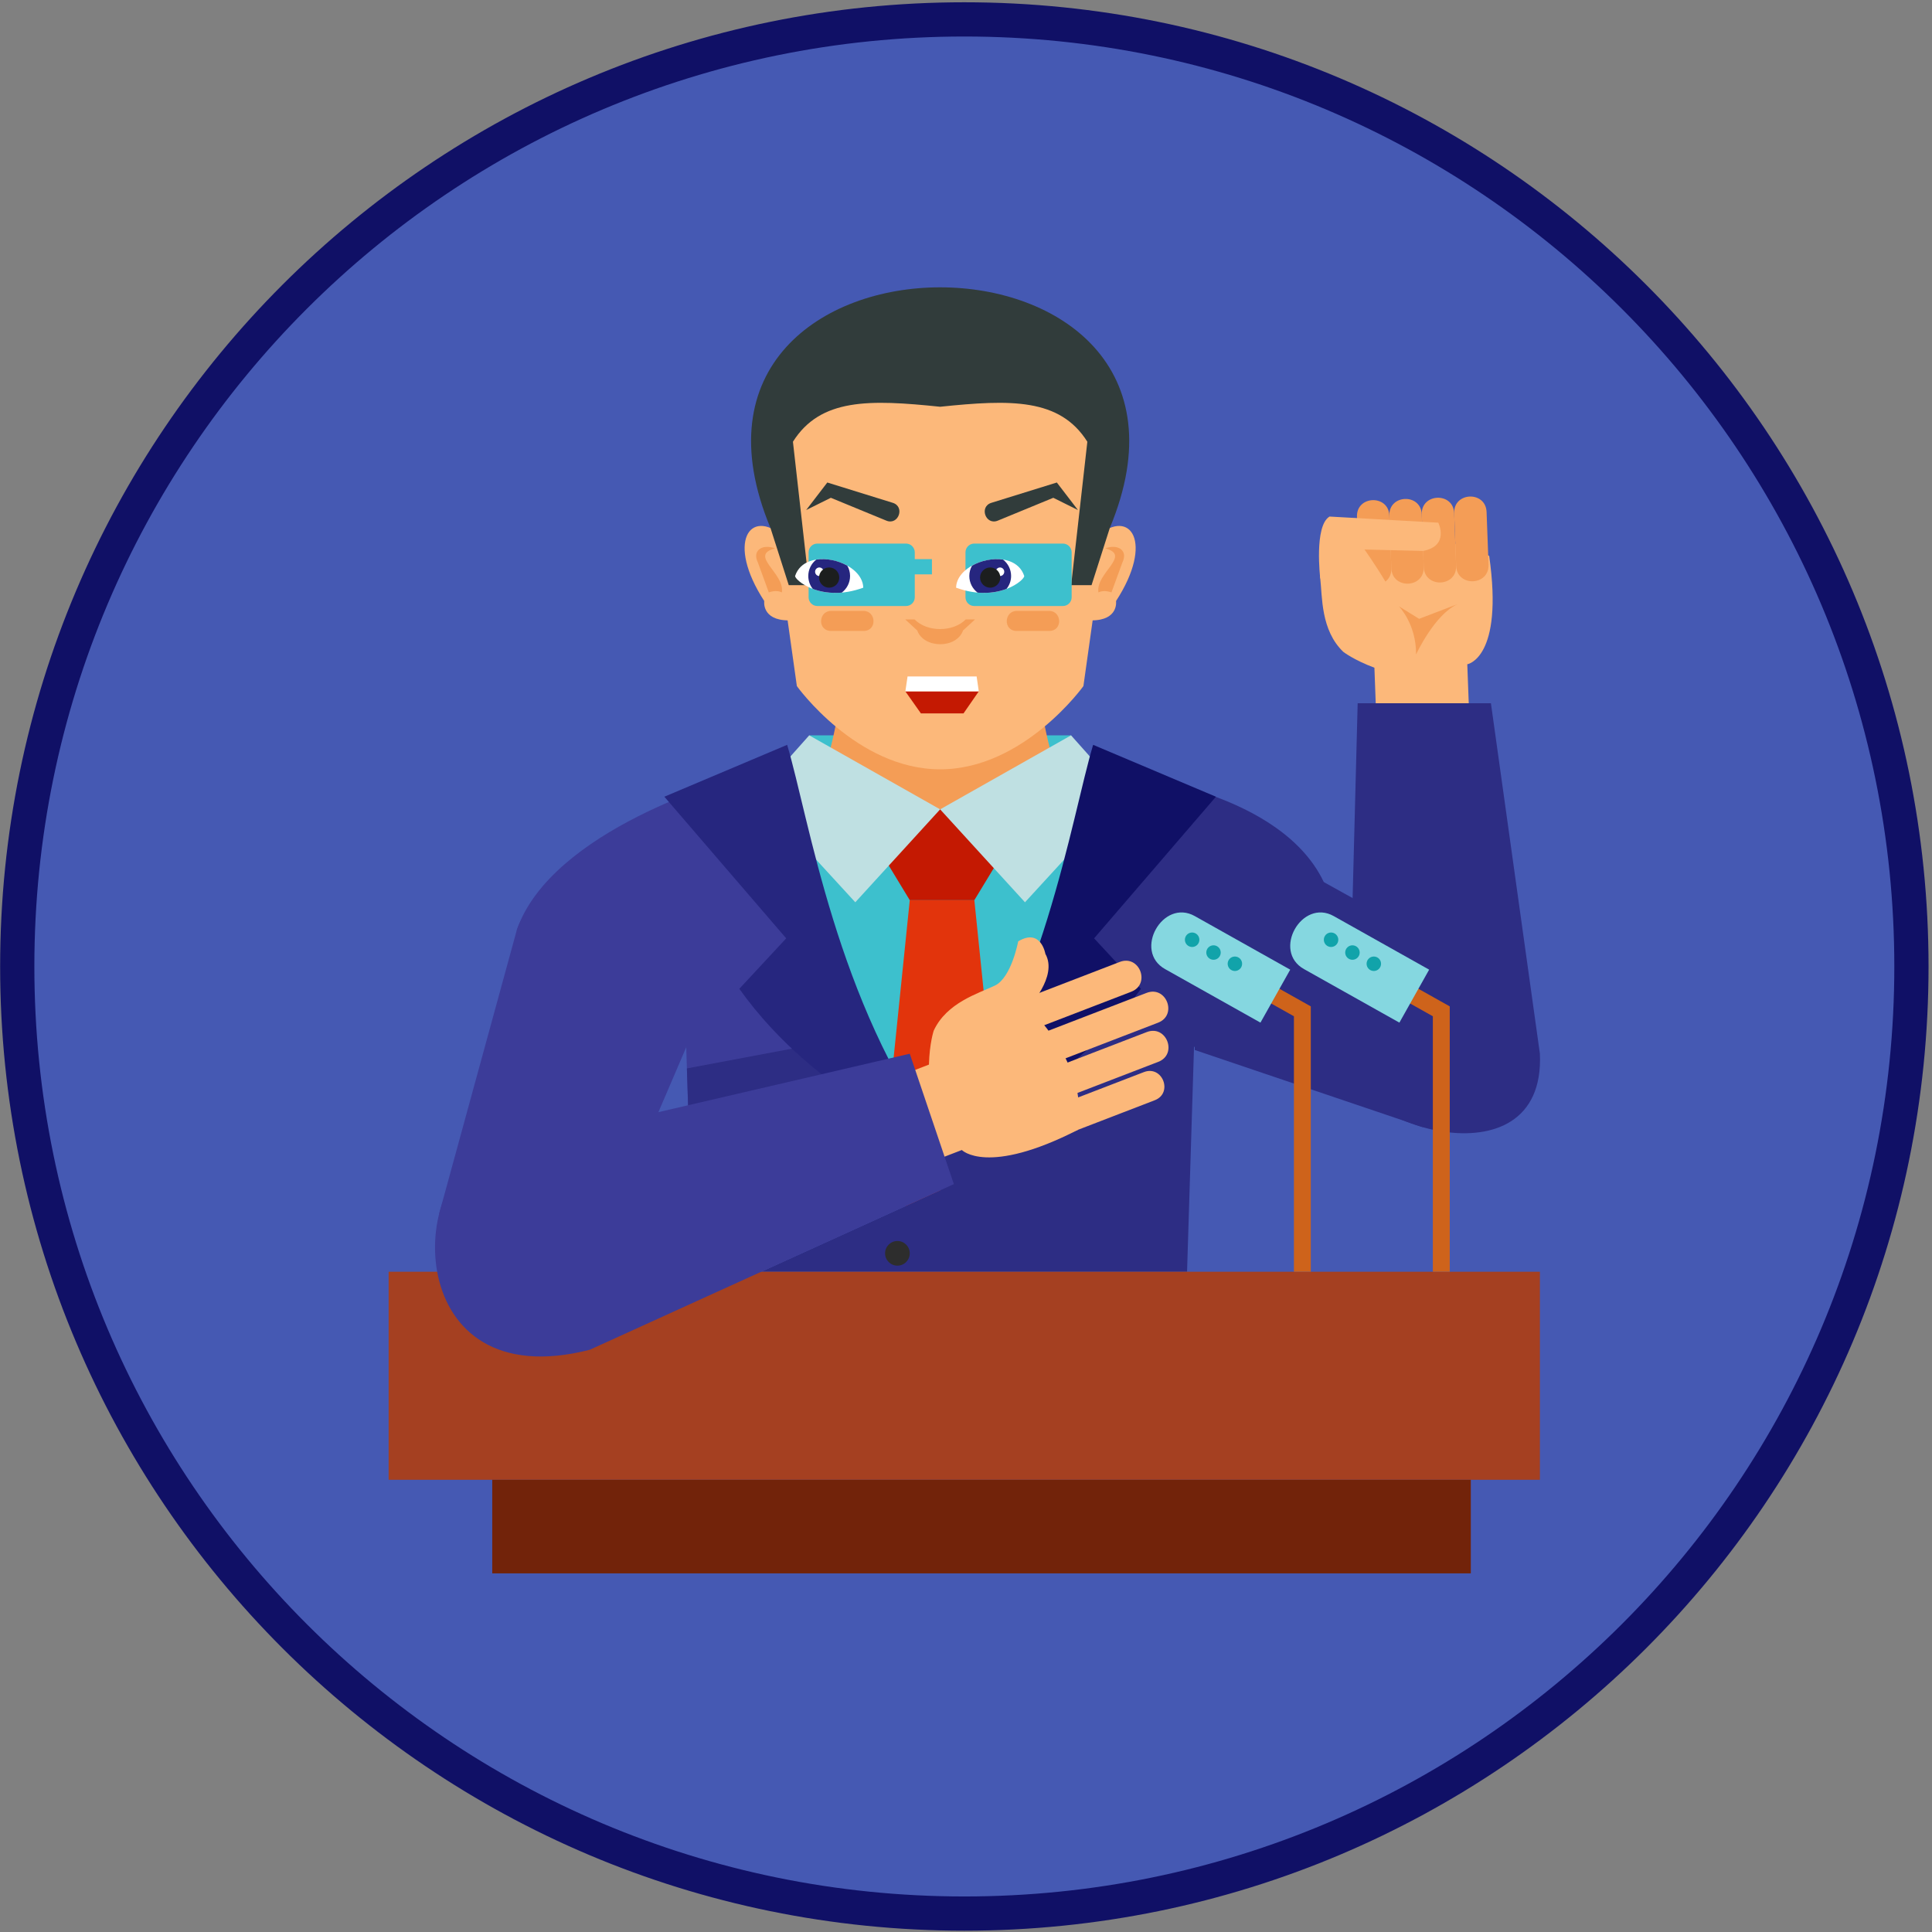 <?xml version="1.0" encoding="UTF-8"?>
<svg xmlns="http://www.w3.org/2000/svg" xmlns:xlink="http://www.w3.org/1999/xlink" xmlns:xodm="http://www.corel.com/coreldraw/odm/2003" xml:space="preserve" width="75.295mm" height="75.295mm" version="1.1" style="shape-rendering:geometricPrecision; text-rendering:geometricPrecision; image-rendering:optimizeQuality; fill-rule:evenodd; clip-rule:evenodd" viewBox="0 0 7529.48 7529.48">
 <rect x="0" y="0" width="7529.48" height="7529.48" fill="#808080" stroke="none"/>
 <defs>
  <style type="text/css">
   
    .fil0 {fill:#4559B3}
    .fil1 {fill:#101066;fill-rule:nonzero}
    .fil19 {fill:#11A3AA;fill-rule:nonzero}
    .fil20 {fill:#1C1E1E;fill-rule:nonzero}
    .fil7 {fill:#201C6F;fill-rule:nonzero}
    .fil16 {fill:#26267F;fill-rule:nonzero}
    .fil11 {fill:#2D2D2D;fill-rule:nonzero}
    .fil5 {fill:#2D2D84;fill-rule:nonzero}
    .fil10 {fill:#313C3B;fill-rule:nonzero}
    .fil4 {fill:#3C3C99;fill-rule:nonzero}
    .fil6 {fill:#3DC0CD;fill-rule:nonzero}
    .fil15 {fill:#72230A;fill-rule:nonzero}
    .fil18 {fill:#85D7E0;fill-rule:nonzero}
    .fil14 {fill:#A54021;fill-rule:nonzero}
    .fil12 {fill:#BFE0E2;fill-rule:nonzero}
    .fil9 {fill:#C41902;fill-rule:nonzero}
    .fil17 {fill:#CE631B;fill-rule:nonzero}
    .fil8 {fill:#E2340C;fill-rule:nonzero}
    .fil3 {fill:#F49D56;fill-rule:nonzero}
    .fil2 {fill:#FCB87A;fill-rule:nonzero}
    .fil13 {fill:white;fill-rule:nonzero}
   
  </style>
 </defs>
 <g id="Capa_x0020_1">
  <g id="_2645322136304">
   <circle class="fil0" cx="3758.26" cy="3766.62" r="3691.05"></circle>
   <path class="fil1" d="M3758.26 8.88c1037.65,0 1977.1,420.61 2657.13,1100.62 680,680.01 1100.62,1619.47 1100.62,2657.12 0,1037.65 -420.61,1977.1 -1100.63,2657.12 -680.02,680.02 -1619.47,1100.63 -2657.12,1100.63 -1037.65,0 -1977.11,-420.62 -2657.12,-1100.62 -680.01,-680.03 -1100.62,-1619.48 -1100.62,-2657.13 0,-1037.65 420.62,-1977.11 1100.62,-2657.12 680.01,-680 1619.47,-1100.62 2657.12,-1100.62zm2562.82 1194.93c-655.87,-655.87 -1561.97,-1061.54 -2562.82,-1061.54 -1000.85,0 -1906.96,405.68 -2562.81,1061.54 -655.86,655.85 -1061.54,1561.96 -1061.54,2562.81 0,1000.85 405.67,1906.95 1061.54,2562.82 655.85,655.86 1561.97,1061.54 2562.81,1061.54 1000.85,0 1906.95,-405.67 2562.81,-1061.55 655.88,-655.86 1061.55,-1561.96 1061.55,-2562.81 0,-1000.84 -405.68,-1906.96 -1061.54,-2562.81z"></path>
   <g>
    <path class="fil2" d="M5145.28 2253.69c8.28,71.94 1.79,202.21 89.94,286.78 0,0 40.76,31.76 121.19,61.77l8.18 219.56 361.99 -13.43 -8.2 -219.55c0,0 142.43,-22.53 85.38,-422.16 -236.04,-128.47 -533.26,-9.33 -533.26,-9.33 0,0 -133.6,24.51 -125.22,96.36z"></path>
    <path class="fil3" d="M5422.36 2214.4c3.07,83.8 -123.25,87.96 -126.32,4.66l-7.59 -204.82c-3.15,-83.49 123.17,-88.24 126.28,-4.66l7.63 204.82z"></path>
    <path class="fil3" d="M5548.58 2209.68c3.16,83.82 -123.15,87.96 -126.22,4.72l-7.63 -204.82c-3.11,-83.54 123.16,-88.29 126.26,-4.72l7.59 204.82z"></path>
    <path class="fil3" d="M5674.89 2204.97c3.11,83.86 -123.15,88.01 -126.31,4.71l-7.59 -204.82c-3.1,-83.48 123.17,-88.24 126.32,-4.66l7.58 204.77z"></path>
    <path class="fil3" d="M5801.21 2200.31c3.07,83.82 -123.25,87.96 -126.32,4.66l-7.58 -204.77c-3.15,-83.54 123.16,-88.24 126.27,-4.71l7.63 204.82z"></path>
    <path class="fil4" d="M2013.73 3625.96l-302.43 1104.93 606.52 182.76 356.7 -832.57c0,0 -526.22,-849.85 -660.79,-455.12z"></path>
    <polygon class="fil5" points="4656.18,4092.06 5545.48,4393.03 5928.7,3864.78 4840.82,3261.01 4656.18,3845.28 "></polygon>
    <path class="fil2" d="M5145.28 2253.69c0,0 -24.64,-204.34 36.28,-240.57l423.84 23.88c0,0 44.95,89.95 -59.08,110.11l-228.55 -5.51c0,0 174.09,242.08 170.64,341.16l-343.13 -229.07z"></path>
    <path class="fil3" d="M5451.95 2362.99c0,0 68.03,69.21 66.8,187.56 0,0 71.72,-155.57 161.71,-196.04l-149.87 57.2 -78.64 -48.72z"></path>
    <path class="fil5" d="M5291.19 2740.71l-36.33 1396.77c-34.63,236 770.57,501.49 746.49,-30.95l-190.86 -1365.82 -519.3 0z"></path>
    <polygon class="fil6" points="3153.72,3182.69 4174.14,3182.69 4174.14,2865.81 3153.72,2865.81 "></polygon>
    <path class="fil3" d="M3271.98 2738.78l784.05 0c12.43,88.02 60.82,345.31 144.6,416.12 -6.28,839.59 -1085.25,836.01 -1073.19,0 83.67,-70.81 132.02,-328.1 144.54,-416.12z"></path>
    <path class="fil2" d="M3663.94 1266.67l695.94 429.5 -137.54 977.68c0,0 -232.13,324.39 -558.4,324.39 -326.23,0 -558.36,-324.39 -558.36,-324.39l-137.58 -977.68 695.94 -429.5z"></path>
    <path class="fil6" d="M3341.19 3191.08l322.75 -36.8 322.83 36.8 349.68 288.3c-121.17,371.18 -489.29,802.09 -672.51,976.55 -183.28,-174.46 -551.25,-605.37 -672.47,-976.55l349.72 -288.3z"></path>
    <path class="fil2" d="M4277.51 2088.49c127.64,-109.48 221.16,24.46 71.99,253.86 0,0 11.37,75.44 -95.45,75.44l23.46 -329.3z"></path>
    <path class="fil2" d="M3050.46 2088.49c-127.69,-109.48 -221.21,24.46 -72,253.86 0,0 -11.41,75.44 95.54,75.44l-23.54 -329.3z"></path>
    <path class="fil3" d="M4307.76 2137.31c0,0 30.72,-13.76 55.92,0 0,0 30.25,13.76 10.55,54.89l-42.63 116.61c0,0 -28.64,-11.78 -50.69,0 -12.49,-75.01 130.79,-144.08 26.85,-171.5z"></path>
    <path class="fil3" d="M3020.06 2137.31c0,0 -30.66,-13.76 -55.78,0 0,0 -30.35,13.76 -10.65,54.89l42.59 116.61c0,0 28.8,-11.78 50.79,0 12.49,-75.01 -130.84,-144.08 -26.95,-171.5z"></path>
    <polygon class="fil7" points="2788.82,4441.09 3110.42,4441.09 3110.42,4344.93 2788.82,4344.93 "></polygon>
    <polygon class="fil8" points="3545.58,3508.16 3797.27,3508.16 3903.04,4539.79 3772.49,4771.65 3671.43,4800.25 3570.37,4771.65 3439.9,4539.79 "></polygon>
    <polygon class="fil9" points="3505.92,3154.28 3836.95,3154.28 3931.54,3286.82 3797.27,3508.16 3545.58,3508.16 3411.35,3286.82 "></polygon>
    <path class="fil10" d="M4325.15 2057.78l-71.14 222.81 -79.44 0 63.08 -559.08c-107.33,-170.02 -297.95,-164.94 -573.71,-136.29 -275.67,-28.65 -466.35,-33.73 -573.68,136.29l63.09 559.08 -79.35 0 -71.18 -222.81c-521.94,-1250.67 1844.13,-1250.58 1322.33,0z"></path>
    <path class="fil5" d="M4475.21 3036.26l-811.27 1419.67 0 183.04 -697.21 317.32 1659.53 0 27.09 -875.21 544.65 -510.81c-58.05,-443.68 -722.79,-534.01 -722.79,-534.01z"></path>
    <path class="fil4" d="M3663.98 4456.03l0 182.94 -697.25 317.32 -265.12 0 -20.16 -648.82 -6.97 -226.29 -660.94 -455.27c134.66,-394.83 839.12,-589.59 839.12,-589.59l495.84 867.66 110.43 269.74 204.39 281.08 0.66 1.23z"></path>
    <path class="fil11" d="M3449.37 4884.53c0,26.58 21.58,48.07 48.11,48.07 26.57,0 48.05,-21.49 48.05,-48.07 0,-26.56 -21.48,-48.1 -48.05,-48.1 -26.53,0 -48.11,21.54 -48.11,48.1z"></path>
    <polygon class="fil12" points="3153.72,2865.81 3663.94,3154.28 3333.29,3516.42 2948.07,3096.58 "></polygon>
    <polygon class="fil12" points="4174.14,2865.81 3663.94,3154.28 3994.63,3516.42 4379.8,3096.58 "></polygon>
    <path class="fil10" d="M4118.73 1880.44l82.31 107.27 -96.06 -47.71 -216.31 89.04c-47.21,19.46 -73.83,-54.32 -24.97,-69.45 0,0 254,-78.87 255.03,-79.15z"></path>
    <path class="fil10" d="M3224.21 1880.44l-82.31 107.27 96.07 -47.71 216.26 89.04c47.25,19.46 73.87,-54.32 25.06,-69.45 0,0 -254.04,-78.87 -255.08,-79.15z"></path>
    <path class="fil6" d="M3565.08 2152.43l0 175.46c0,18.66 -15.26,33.87 -34.11,33.87l-345.73 0c-18.7,0 -33.92,-15.21 -33.92,-33.87l0 -175.46c0,-18.66 15.22,-33.97 33.92,-33.97l345.73 0c20.08,0 34.11,16.78 34.11,33.97z"></path>
    <path class="fil6" d="M4176.49 2152.43l0 175.46c0,18.66 -15.21,33.87 -34.01,33.87l-345.77 0c-18.72,0 -33.98,-15.21 -33.98,-33.87l0 -175.46c0,-18.66 15.26,-33.97 33.98,-33.97l345.77 0c19.98,0 34.01,16.78 34.01,33.97z"></path>
    <polygon class="fil9" points="3755.05,2780.33 3589.03,2780.33 3528.44,2694.43 3814.56,2694.43 "></polygon>
    <polygon class="fil13" points="3814.56,2694.44 3528.44,2694.44 3536.96,2636.4 3806.17,2636.4 "></polygon>
    <path class="fil3" d="M3763.62 2414.02c-49.32,50.18 -150.1,50.18 -199.38,0l-36.38 0 46.89 43.15c25.15,70.63 152.65,72.19 178.38,0l46.87 -43.15 -36.38 0z"></path>
    <path class="fil3" d="M3365.27 2458.92l-126.17 0c-54.33,0 -49.85,-78.07 0,-78.07l126.17 0c49.75,0 54.24,78.07 0,78.07z"></path>
    <path class="fil3" d="M4088.78 2458.92l-126.13 0c-54.33,0 -49.86,-78.07 0,-78.07l126.13 0c49.84,0 54.22,78.07 0,78.07z"></path>
    <polygon class="fil14" points="6001.35,5767.05 1514.6,5767.05 1514.6,4956.29 6001.35,4956.29 "></polygon>
    <polygon class="fil15" points="5732.15,6131.81 1918.42,6131.81 1918.42,5767.05 5732.15,5767.05 "></polygon>
    <polygon class="fil5" points="2677.01,4163.86 3200.04,4065.45 3302.14,4260.45 2688.27,4504.97 "></polygon>
    <path class="fil1" d="M4260.18 2902.79c-86.04,288.29 -191.53,1003.5 -596.24,1553.14 0,0 476.52,-172.2 782.53,-602.37 -92.2,-99.27 -182.52,-196.6 -182.52,-196.6l474.82 -551.96 -478.59 -202.21z"></path>
    <path class="fil16" d="M3067.74 2902.79c85.98,288.29 191.53,1003.5 596.2,1553.14 0,0 -476.48,-172.2 -782.59,-602.37 92.21,-99.27 182.68,-196.6 182.68,-196.6l-474.88 -551.96 478.59 -202.21z"></path>
    <path class="fil2" d="M3968.16 3668.64c0,0 -26.33,141.53 -90.65,172.3 -64.31,30.72 -187.75,66.3 -238.45,175.45 0,0 -16.5,48.16 -18.75,132.63l-201.99 77.75 128.2 332.96 201.99 -77.84c0,0 98.52,102.2 452.58,-78.69 44.2,-260.96 -193.78,-476.37 -193.78,-476.37 0,0 116.56,-121.04 66.81,-209.37 0,0 -17.01,-101.92 -105.96,-48.82z"></path>
    <path class="fil2" d="M3974.43 4032.27c-77.13,29.69 -121.38,-86.6 -44.77,-116.08l434.36 -167.31c76.84,-29.59 121.6,86.55 44.75,116.14l-434.34 167.25z"></path>
    <path class="fil2" d="M4079.68 4305.54c-77.09,29.73 -121.37,-86.64 -44.77,-116.14l434.36 -167.21c76.8,-29.64 121.6,86.5 44.72,116.1l-434.31 167.25z"></path>
    <path class="fil2" d="M4089.9 4446.04c-72.84,27.99 -114.58,-81.89 -42.22,-109.73l410.33 -158.08c72.56,-27.94 114.87,81.8 42.22,109.74l-410.33 158.07z"></path>
    <path class="fil2" d="M4078.88 4152.94c-77.09,29.73 -121.32,-86.65 -44.71,-116.14l434.35 -167.27c76.84,-29.63 121.64,86.51 44.76,116.14l-434.4 167.27z"></path>
    <path class="fil4" d="M3717.41 4614.75l-1418.82 645.58c-734,187.75 -711.3,-688.41 -390.54,-773.07l1565.77 -363.96 71.71 -16.72 171.88 508.17z"></path>
    <polygon class="fil17" points="4573.16,3621.48 4540.94,3678.91 5042.75,3960.66 5042.75,4956.29 5108.53,4956.29 5108.53,3922.12 "></polygon>
    <path class="fil18" d="M5028.29 3778.99l-371.79 -208.72c-124.56,-69.97 -241.13,136.16 -115.94,206.5l371.74 208.68 115.99 -206.46z"></path>
    <path class="fil19" d="M4674.26 3662.42c0,15.6 -12.67,28.22 -28.22,28.22 -15.58,0 -28.22,-12.62 -28.22,-28.22 0,-15.59 12.64,-28.22 28.22,-28.22 15.55,0 28.22,12.63 28.22,28.22z"></path>
    <path class="fil19" d="M4757.52 3712.31c0,15.6 -12.58,28.18 -28.18,28.18 -15.49,0 -28.16,-12.58 -28.16,-28.18 0,-15.59 12.67,-28.22 28.16,-28.22 15.6,0 28.18,12.63 28.18,28.22z"></path>
    <path class="fil19" d="M4840.82 3755.99c0,15.56 -12.58,28.23 -28.18,28.23 -15.55,0 -28.13,-12.67 -28.13,-28.23 0,-15.59 12.58,-28.17 28.13,-28.17 15.6,0 28.18,12.58 28.18,28.17z"></path>
    <polygon class="fil17" points="5114.61,3621.48 5082.43,3678.91 5584.16,3960.66 5584.16,4956.29 5650.03,4956.29 5650.03,3922.12 "></polygon>
    <path class="fil18" d="M5569.73 3778.99l-371.73 -208.72c-124.66,-69.97 -241.23,136.16 -115.99,206.5l371.77 208.68 115.95 -206.46z"></path>
    <path class="fil19" d="M5215.72 3662.42c0,15.6 -12.73,28.22 -28.27,28.22 -15.55,0 -28.13,-12.62 -28.13,-28.22 0,-15.59 12.58,-28.22 28.13,-28.22 15.54,0 28.27,12.63 28.27,28.22z"></path>
    <path class="fil19" d="M5299.02 3712.31c0,15.6 -12.68,28.18 -28.22,28.18 -15.56,0 -28.24,-12.58 -28.24,-28.18 0,-15.59 12.68,-28.22 28.24,-28.22 15.54,0 28.22,12.63 28.22,28.22z"></path>
    <path class="fil19" d="M5382.32 3755.99c0,15.56 -12.68,28.23 -28.22,28.23 -15.55,0 -28.18,-12.67 -28.18,-28.23 0,-15.59 12.63,-28.17 28.18,-28.17 15.54,0 28.22,12.58 28.22,28.17z"></path>
    <path class="fil13" d="M3991.52 2244.22c4.58,13.27 -98.51,106.8 -265.44,46.12 2.41,-106.49 226.39,-163.35 265.44,-46.12z"></path>
    <path class="fil16" d="M3940.5 2244.78c0,18.99 -6.69,36.75 -18,50.32 -29.3,11.12 -67.08,18.37 -112.65,14.47 -19.56,-14.85 -32.18,-38.21 -32.18,-64.79 0,-14.74 3.77,-28.41 10.65,-40.24 35.86,-20.35 81.47,-29.77 120.95,-23.56 18.88,14.61 31.23,37.84 31.23,63.8z"></path>
    <path class="fil13" d="M3913.83 2228.25c0,9.13 -7.4,16.62 -16.53,16.62 -9.1,0 -16.68,-7.49 -16.68,-16.62 0,-9.19 7.58,-16.68 16.68,-16.68 9.13,0 16.53,7.49 16.53,16.68z"></path>
    <path class="fil20" d="M3898.42 2250.95c0,21.72 -17.8,39.39 -39.29,39.39 -21.72,0 -39.53,-17.67 -39.53,-39.39 0,-21.81 17.81,-39.38 39.53,-39.38 21.49,0 39.29,17.57 39.29,39.38z"></path>
    <path class="fil13" d="M3098.88 2244.22c-4.52,13.27 98.57,106.8 265.5,46.12 -2.41,-106.49 -226.43,-163.35 -265.5,-46.12z"></path>
    <path class="fil16" d="M3150.1 2244.78c0,18.99 6.55,36.75 17.58,50.32 29.54,11.12 67.55,18.37 112.93,14.47 19.55,-14.85 32.32,-38.21 32.32,-64.79 0,-14.74 -3.87,-28.41 -10.84,-40.24 -35.81,-20.35 -81.42,-29.77 -120.94,-23.56 -18.85,14.61 -31.05,37.84 -31.05,63.8z"></path>
    <path class="fil13" d="M3176.63 2228.25c0,9.13 7.34,16.62 16.49,16.62 9.14,0 16.72,-7.49 16.72,-16.62 0,-9.19 -7.58,-16.68 -16.72,-16.68 -9.15,0 -16.49,7.49 -16.49,16.68z"></path>
    <path class="fil20" d="M3192.03 2250.95c0,21.72 17.57,39.39 39.3,39.39 21.96,0 39.52,-17.67 39.52,-39.39 0,-21.81 -17.56,-39.38 -39.52,-39.38 -21.73,0 -39.3,17.57 -39.3,39.38z"></path>
    <polygon class="fil6" points="3631.99,2238.42 3438.82,2238.42 3438.82,2179.1 3631.99,2179.1 "></polygon>
   </g>
  </g>
 </g>
</svg>
